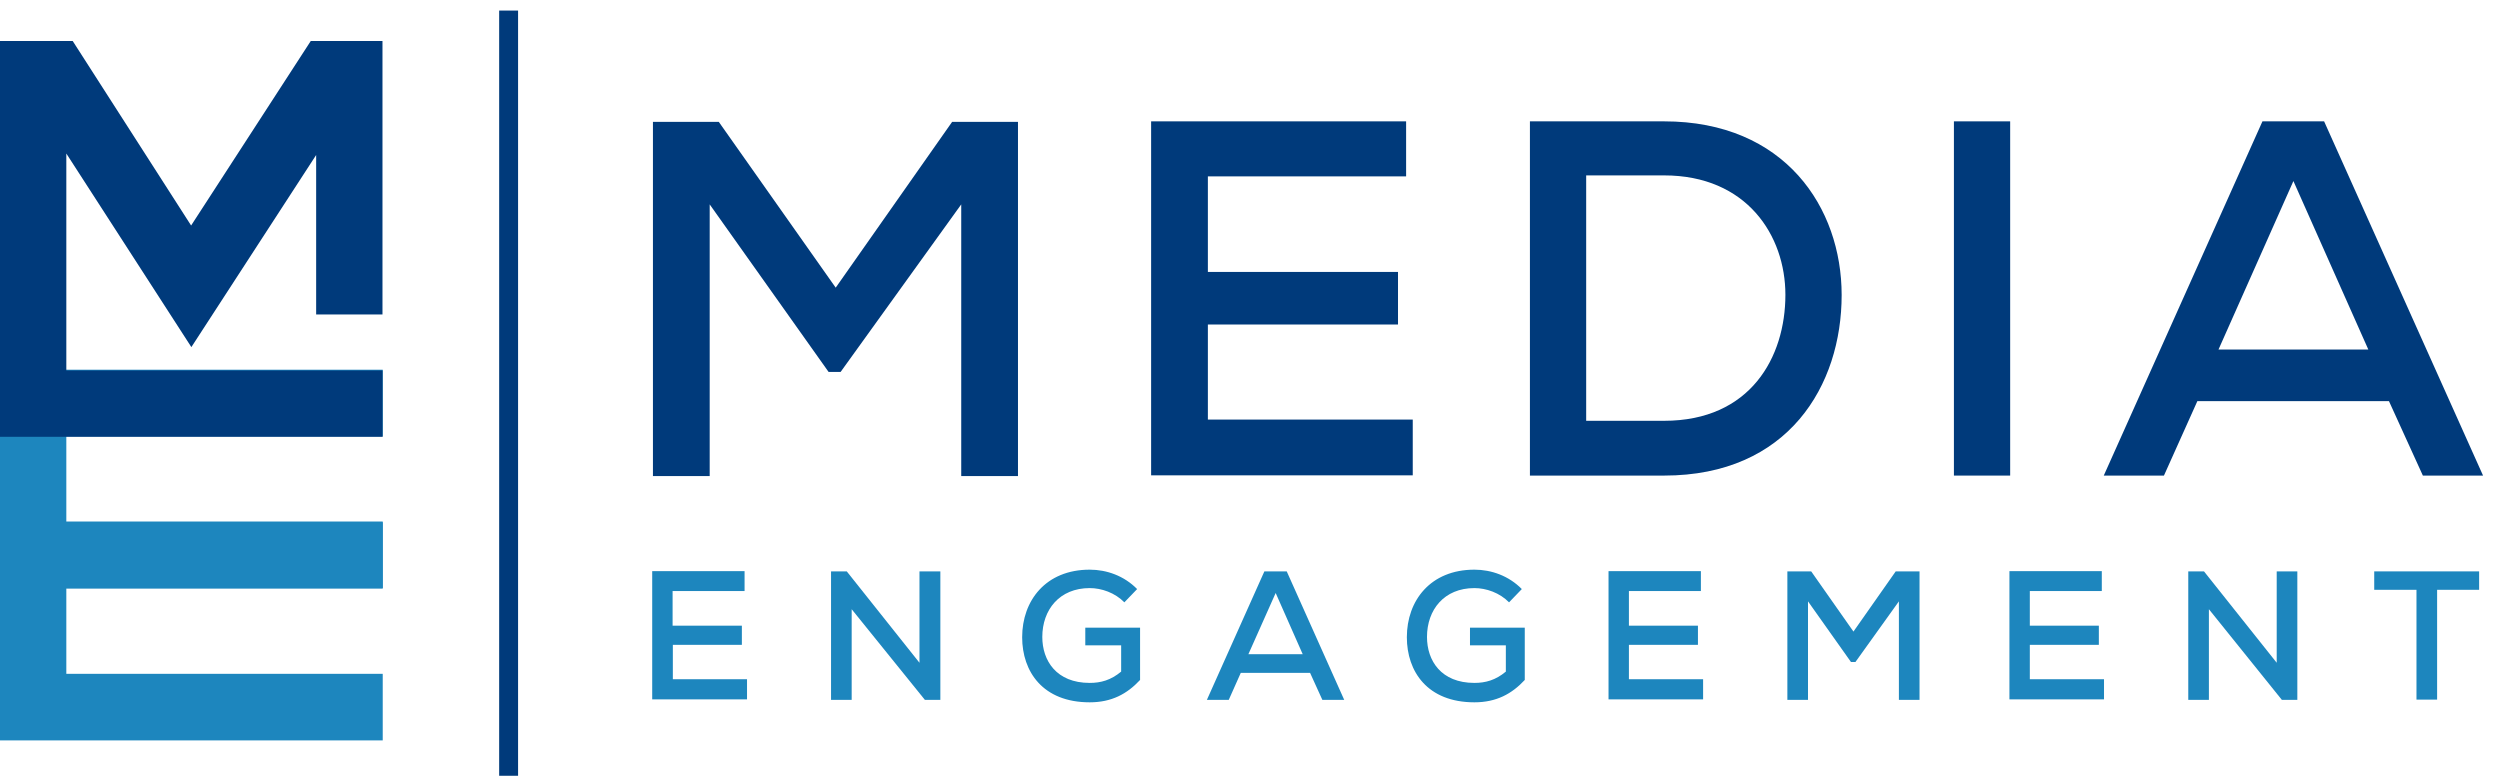<?xml version="1.0" encoding="utf-8"?>
<!-- Generator: Adobe Illustrator 19.2.0, SVG Export Plug-In . SVG Version: 6.00 Build 0)  -->
<svg version="1.1" id="Layer_1" xmlns="http://www.w3.org/2000/svg" xmlns:xlink="http://www.w3.org/1999/xlink" x="0px" y="0px"
	 viewBox="0 0 1017.7 319" style="enable-background:new 0 0 1017.7 319;" xml:space="preserve">
<style type="text/css">
	.st0{fill:#1D86BE;}
	.st1{fill:#003A7B;}
</style>
<polygon class="st0" points="27,239.6 27,274.3 155.8,274.3 155.8,301.4 0,301.4 0,212.6 155.8,212.6 155.8,239.6 "/>
<g>
	<g>
		<path class="st1" d="M342.2,151.4h-4.9l-48.4-68.2v110.6h-23.1V49.6h26.8l47.6,67.5l47.4-67.5h26.8v144.2h-23.1V83.2L342.2,151.4z
			"/>
		<path class="st1" d="M468.6,193.6V49.4h103.8v22.4h-80.7v38.9h77.4v21.4h-77.4v38.7h83.4v22.7H468.6z"/>
		<path class="st1" d="M749.7,120.1c0,36.7-21.6,73.5-72.3,73.5h-54.6V49.4h54.6C726.7,49.4,749.7,84.6,749.7,120.1z M677.4,171.3
			c35.2,0,49.4-25.9,49.4-51.3c0-24.1-15.7-48.6-49.4-48.6h-31.7v99.9H677.4z"/>
		<path class="st1" d="M795.4,49.4h22.9v144.2h-22.9V49.4z"/>
		<path class="st1" d="M894.5,163.3l-13.6,30.3h-24.5L921,49.4h25.1l64.7,144.2h-24.5l-13.8-30.3H894.5z M903.1,142.3h61l-30.5-68.6
			L903.1,142.3z"/>
	</g>
</g>
<g>
	<g>
		<path class="st0" d="M265.5,284.8v-52.3h37.6v8.1h-29.3v14.1H302v7.8h-28.1v14h30.2v8.2H265.5z"/>
		<path class="st0" d="M374.4,232.6h8.4v52.3h-6.3L346.7,248v36.9h-8.4v-52.3h6.4l29.6,37.2V232.6z"/>
		<path class="st0" d="M443.6,239.4c-12.3,0-19.3,8.8-19.3,19.9c0,9.6,5.7,18.7,19.3,18.7c4.5,0,8.6-1.1,12.8-4.6v-10.7h-14.6v-7.2
			h22.3v21.3c-5.3,5.7-11.6,9.1-20.5,9.1c-19.1,0-27.5-12.5-27.5-26.5c0-14.9,9.6-27.5,27.5-27.5c6.9,0,14,2.5,19.3,7.9l-5.2,5.4
			C453.9,241.3,448.4,239.4,443.6,239.4z"/>
		<path class="st0" d="M505.1,273.9l-4.9,11h-8.9l23.4-52.3h9.1l23.4,52.3h-8.9l-5-11H505.1z M508.2,266.3h22.1l-11-24.9
			L508.2,266.3z"/>
		<path class="st0" d="M600.2,239.4c-12.3,0-19.3,8.8-19.3,19.9c0,9.6,5.7,18.7,19.3,18.7c4.5,0,8.6-1.1,12.8-4.6v-10.7h-14.6v-7.2
			h22.3v21.3c-5.3,5.7-11.6,9.1-20.5,9.1c-19.1,0-27.5-12.5-27.5-26.5c0-14.9,9.6-27.5,27.5-27.5c6.9,0,14,2.5,19.3,7.9l-5.2,5.4
			C610.5,241.3,605,239.4,600.2,239.4z"/>
		<path class="st0" d="M654.8,284.8v-52.3h37.6v8.1h-29.3v14.1h28.1v7.8h-28.1v14h30.2v8.2H654.8z"/>
		<path class="st0" d="M755.3,269.5h-1.8L736,244.8v40.1h-8.4v-52.3h9.7l17.2,24.5l17.2-24.5h9.7v52.3h-8.4v-40.1L755.3,269.5z"/>
		<path class="st0" d="M818,284.8v-52.3h37.6v8.1h-29.3v14.1h28.1v7.8h-28.1v14h30.2v8.2H818z"/>
		<path class="st0" d="M926.8,232.6h8.4v52.3h-6.3L899.2,248v36.9h-8.4v-52.3h6.4l29.6,37.2V232.6z"/>
		<path class="st0" d="M966.5,240.1v-7.5h42.7v7.5h-17.1v44.7h-8.4v-44.7H966.5z"/>
	</g>
</g>
<rect x="203.2" y="4.3" class="st1" width="7.7" height="311.5"/>
<rect x="155.7" y="150.8" width="0.1" height="27"/>
<polygon class="st0" points="27,177.6 27,212.3 155.8,212.3 155.8,239.4 0,239.4 0,150.5 155.8,150.5 155.8,177.6 "/>
<polygon class="st1" points="128.7,128 128.7,63.1 77.9,141.3 27,62.5 27,150.8 155.7,150.8 155.7,177.8 0,177.8 0,16.7 29.6,16.7 
	77.8,91.8 126.5,16.7 155.7,16.7 155.7,128 "/>
</svg>
